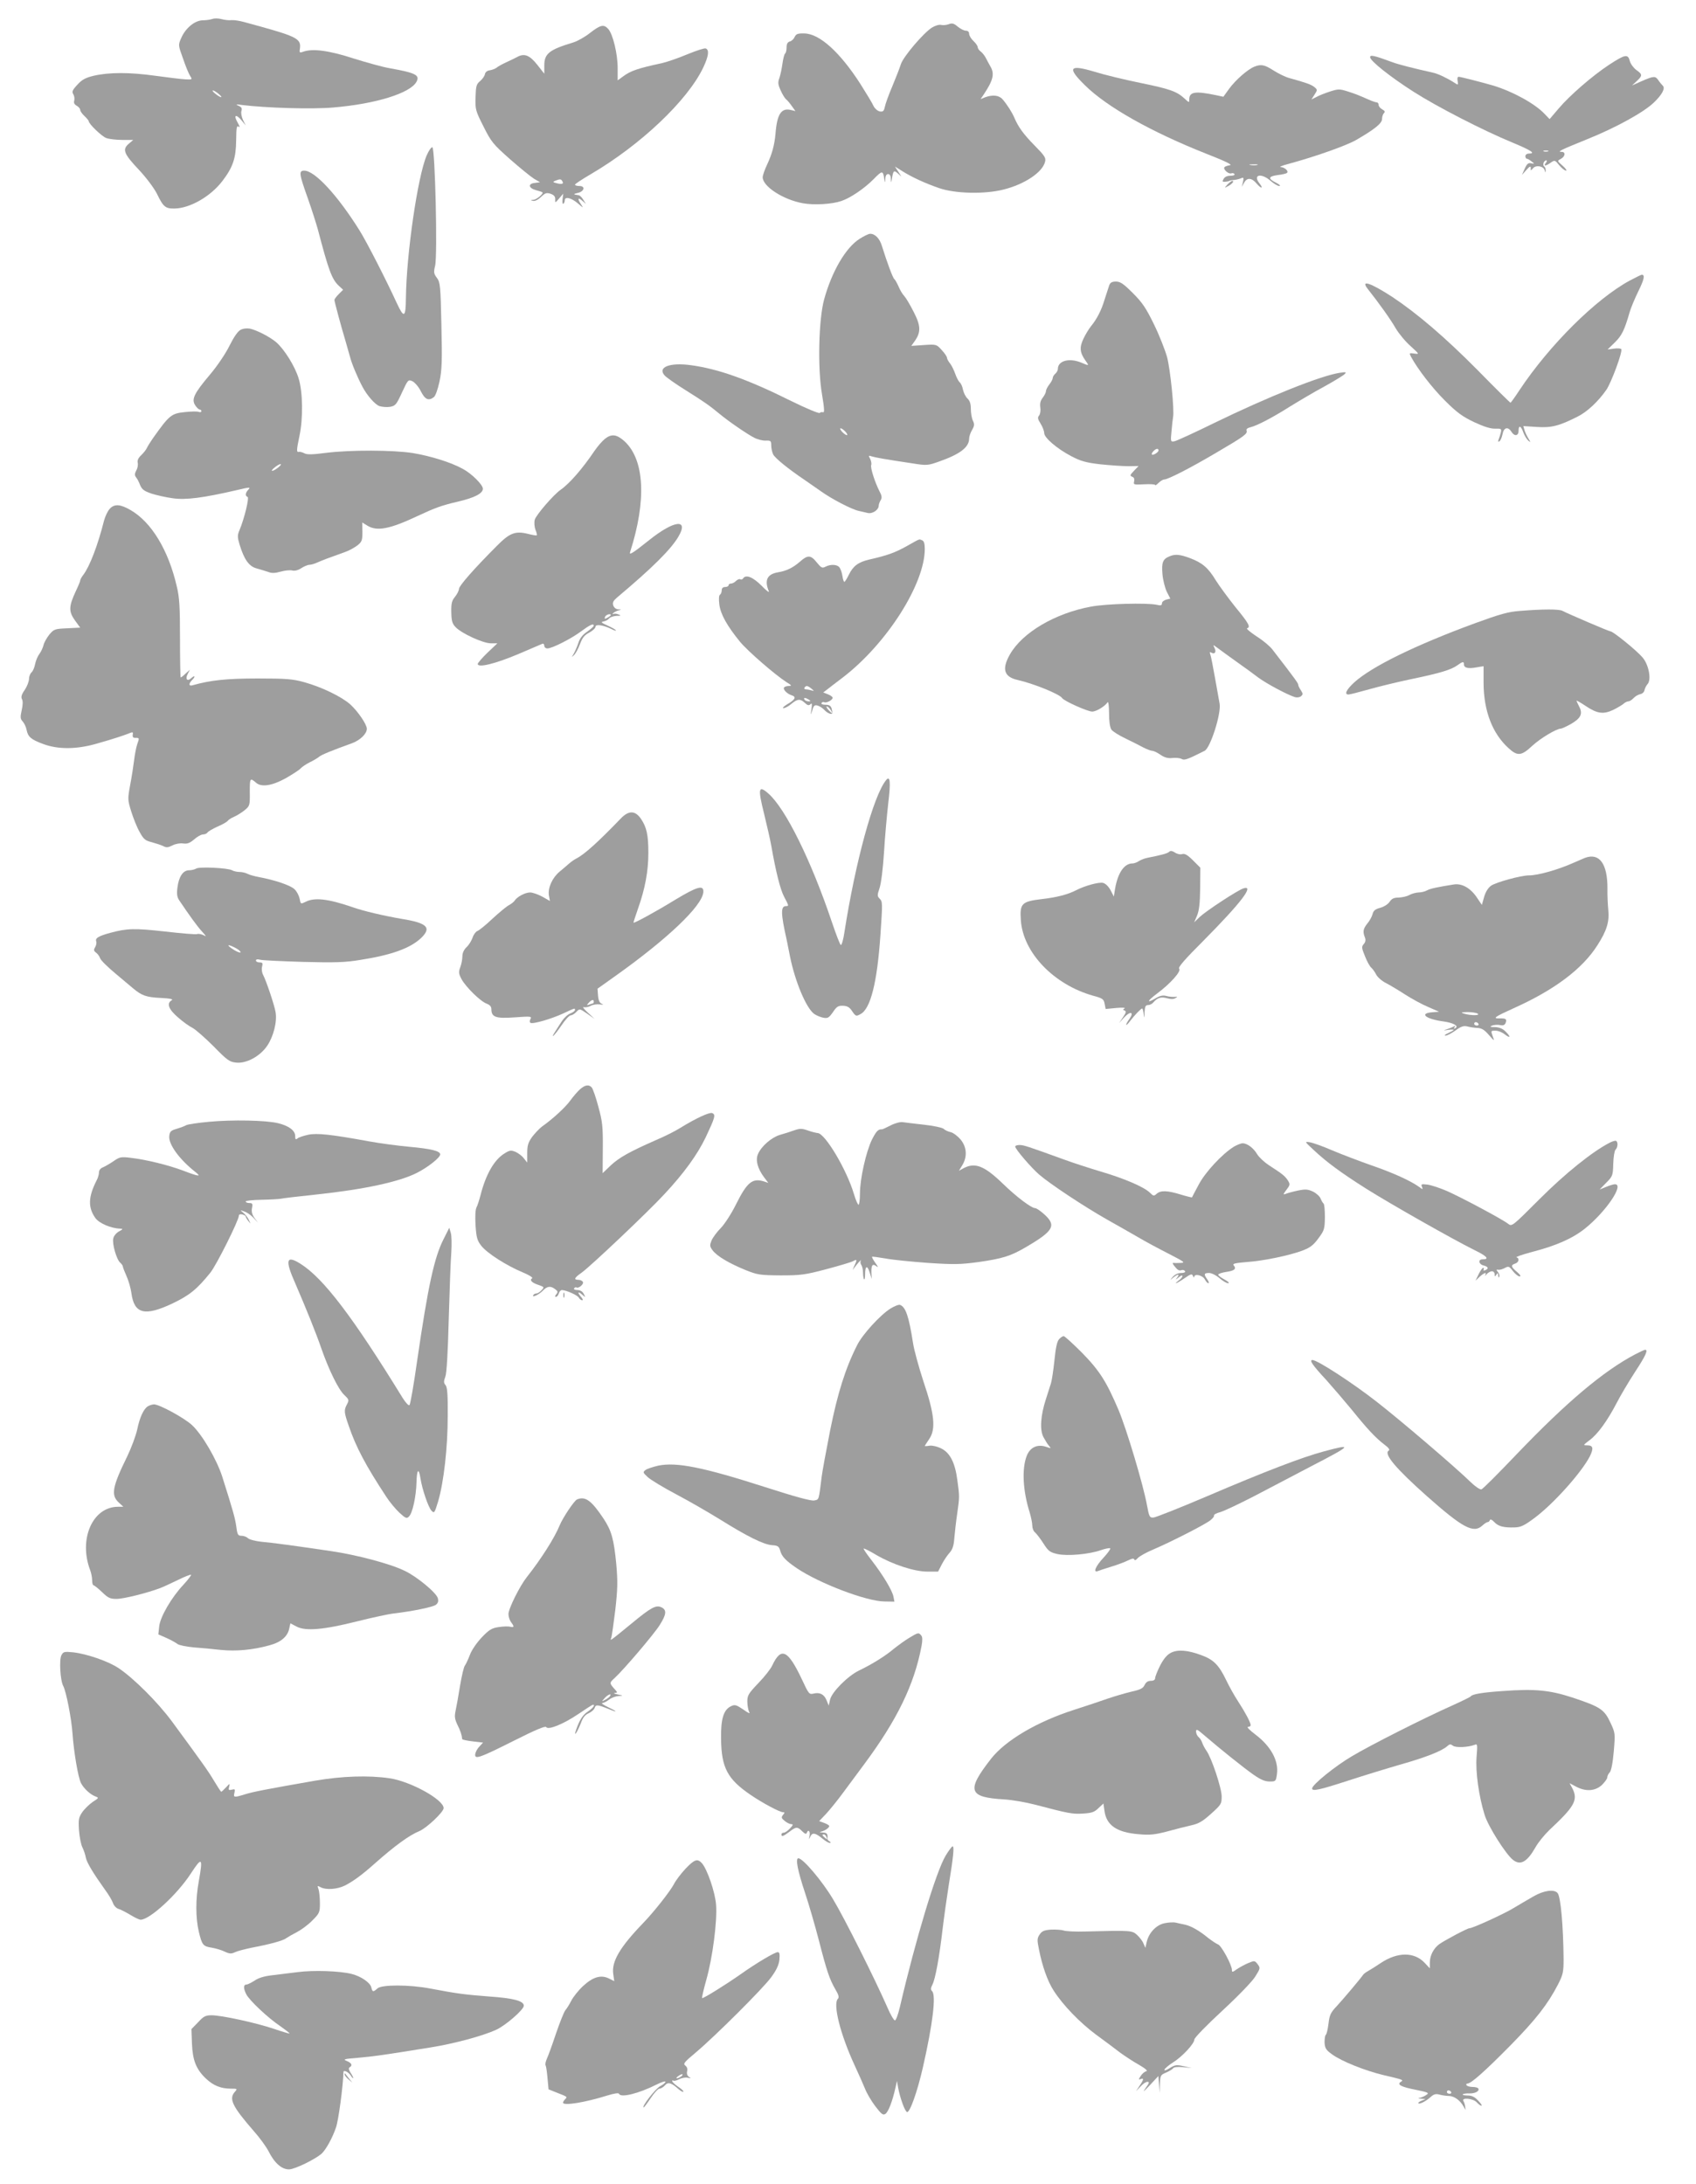 <?xml version="1.0" standalone="no"?>
<!DOCTYPE svg PUBLIC "-//W3C//DTD SVG 20010904//EN"
 "http://www.w3.org/TR/2001/REC-SVG-20010904/DTD/svg10.dtd">
<svg version="1.0" xmlns="http://www.w3.org/2000/svg"
 width="994pt" height="1280pt" viewBox="0 0 994 1280"
 preserveAspectRatio="xMidYMid meet">
<g transform="translate(0,1280) scale(0.1,-0.1)"
fill="#9e9e9e" stroke="none">
<path d="M1245 12689 c-11 -4 -37 -8 -57 -8 -47 -1 -101 -46 -126 -104 -18
-41 -18 -41 11 -121 15 -45 34 -90 42 -102 13 -20 12 -21 -28 -19 -23 1 -103
11 -177 21 -151 21 -269 21 -361 0 -49 -12 -69 -23 -96 -53 -29 -31 -33 -41
-23 -56 6 -10 8 -27 5 -37 -4 -13 1 -22 15 -30 11 -6 20 -17 20 -24 0 -7 11
-23 25 -36 14 -13 25 -27 25 -30 0 -16 77 -90 103 -99 16 -6 58 -11 93 -11
l65 0 -27 -23 c-38 -33 -29 -58 60 -152 44 -47 88 -106 106 -141 37 -77 50
-87 103 -86 90 1 212 71 281 162 61 80 79 133 80 237 1 78 3 89 16 80 8 -7 5
3 -8 26 -25 44 -9 51 25 10 l23 -28 -16 32 c-8 18 -13 42 -9 53 5 15 0 23 -17
30 -19 9 -16 10 17 5 146 -18 416 -26 538 -15 250 21 452 84 488 151 21 39 -6
52 -156 79 -38 6 -135 33 -215 58 -146 47 -239 59 -296 38 -19 -7 -20 -4 -16
22 7 53 -21 68 -233 127 -27 7 -70 19 -95 26 -25 7 -57 12 -72 11 -15 -2 -42
1 -60 6 -18 5 -42 5 -53 1z m36 -439 c31 -26 15 -26 -18 0 -14 11 -21 20 -15
20 5 0 20 -9 33 -20z"/>
<path d="M5560 12658 c-14 -5 -34 -7 -44 -4 -11 3 -35 -4 -53 -15 -50 -31
-169 -171 -183 -215 -7 -22 -29 -79 -50 -129 -21 -49 -41 -104 -44 -121 -6
-26 -11 -30 -30 -27 -13 3 -29 17 -36 31 -6 15 -42 74 -78 131 -119 185 -239
294 -328 295 -39 1 -48 -3 -57 -21 -5 -12 -18 -24 -28 -26 -13 -4 -19 -14 -19
-35 0 -17 -4 -33 -9 -36 -4 -3 -11 -29 -15 -58 -4 -29 -12 -67 -18 -85 -10
-26 -8 -39 7 -72 10 -23 24 -46 32 -53 8 -6 23 -24 34 -40 l21 -29 -25 6 c-58
15 -83 -23 -92 -140 -6 -65 -20 -117 -48 -177 -15 -31 -27 -66 -27 -77 0 -53
119 -131 235 -152 65 -12 171 -6 226 13 54 18 137 75 190 129 50 51 54 51 62
-1 4 -24 4 -24 6 3 0 17 7 27 16 27 9 0 16 -10 16 -27 2 -27 2 -27 6 -3 8 51
12 54 35 34 l21 -19 -19 30 -19 29 45 -28 c56 -35 132 -70 213 -98 94 -33 267
-37 378 -9 124 31 229 101 244 163 6 23 -2 35 -62 96 -65 66 -95 108 -118 162
-13 31 -43 78 -69 108 -21 24 -58 28 -102 12 l-27 -11 19 28 c55 83 64 120 39
163 -8 14 -20 36 -27 50 -7 14 -21 31 -30 38 -10 7 -18 19 -18 26 0 7 -11 23
-25 36 -14 13 -25 32 -25 42 0 11 -7 18 -19 18 -11 0 -32 11 -48 24 -22 19
-33 22 -53 14z"/>
<path d="M3458 12607 c-30 -24 -75 -49 -99 -56 -139 -42 -169 -65 -169 -134
l0 -49 -40 51 c-45 57 -76 70 -117 48 -15 -8 -46 -23 -68 -33 -22 -10 -47 -24
-55 -31 -8 -6 -26 -13 -40 -15 -15 -2 -26 -11 -28 -23 -2 -11 -15 -29 -28 -40
-22 -18 -25 -29 -27 -95 -2 -72 0 -79 47 -172 45 -90 56 -103 154 -190 58 -51
122 -103 141 -115 l36 -21 -30 -4 c-42 -4 -38 -30 5 -42 19 -5 37 -11 39 -13
9 -7 -34 -43 -53 -44 -18 -1 -19 -2 -3 -6 12 -3 30 6 48 23 25 24 33 26 57 18
19 -7 27 -16 26 -33 -1 -21 0 -21 23 6 l24 28 -4 -32 c-2 -18 0 -30 5 -27 4 3
8 12 8 20 0 24 38 15 77 -18 31 -27 34 -29 20 -8 -24 34 -21 47 5 24 l22 -19
-16 25 c-8 14 -21 26 -27 26 -32 4 -33 7 -6 13 39 8 48 41 11 41 -14 0 -26 3
-26 8 0 4 41 31 92 61 292 171 568 432 660 626 31 66 36 103 14 111 -7 3 -56
-13 -107 -34 -52 -22 -119 -45 -149 -52 -140 -30 -184 -45 -227 -77 l-33 -24
0 73 c0 82 -28 198 -55 228 -26 29 -45 25 -107 -23z m-163 -868 c11 -16 0 -21
-31 -13 -25 6 -26 8 -9 15 28 11 33 10 40 -2z"/>
<path d="M8030 12465 c0 -22 119 -116 255 -203 138 -88 406 -226 578 -297 113
-47 140 -65 97 -65 -11 0 -20 -7 -20 -15 0 -8 4 -15 8 -15 5 0 17 -7 28 -16
19 -15 19 -15 -2 -11 -17 4 -25 -3 -38 -32 l-16 -36 25 28 c23 26 29 27 26 2
-1 -5 5 -2 13 8 17 22 63 14 69 -11 4 -16 5 -16 6 0 0 9 -3 19 -9 23 -11 7 -2
35 12 35 6 0 5 -6 -2 -15 -17 -20 0 -19 29 2 23 16 25 15 50 -16 14 -17 32
-31 39 -31 7 0 -2 13 -20 29 -32 28 -32 28 -10 40 26 14 29 41 5 41 -29 0 -9
10 149 74 169 68 332 158 391 215 47 45 68 83 53 98 -6 6 -18 20 -26 32 -18
27 -27 26 -97 -4 l-58 -26 28 26 c34 32 34 39 -3 65 -16 12 -34 36 -38 53 -11
42 -27 39 -122 -23 -97 -64 -230 -179 -296 -257 l-52 -61 -29 30 c-56 60 -187
132 -303 167 -66 19 -190 51 -201 51 -7 0 -9 -10 -6 -25 4 -25 4 -25 -22 -8
-37 24 -93 51 -122 57 -120 27 -203 48 -240 62 -105 39 -129 44 -129 29z
m1043 -552 c-7 -2 -19 -2 -25 0 -7 3 -2 5 12 5 14 0 19 -2 13 -5z"/>
<path d="M7351 12409 c-39 -16 -110 -78 -147 -129 l-34 -47 -42 9 c-124 26
-158 20 -158 -25 0 -20 -1 -19 -27 5 -46 42 -83 56 -259 92 -93 19 -213 48
-267 65 -150 45 -165 26 -59 -78 129 -128 391 -275 712 -402 110 -43 155 -65
139 -67 -13 -2 -28 -7 -32 -11 -12 -11 23 -43 39 -37 7 3 16 1 19 -4 4 -6 -7
-10 -24 -10 -19 0 -34 -7 -40 -19 -9 -15 -7 -18 12 -16 12 1 22 4 22 5 0 1 11
4 25 5 14 1 33 6 43 10 16 7 17 4 12 -21 l-7 -29 14 25 c17 31 45 28 73 -6 28
-32 42 -31 16 2 -40 51 11 62 66 14 18 -16 41 -30 51 -30 9 0 2 8 -17 18 -51
25 -49 38 7 46 27 3 52 9 55 13 11 10 -14 33 -37 34 -11 0 8 9 44 18 158 43
339 107 397 140 109 63 153 98 153 124 0 13 5 28 11 34 8 8 5 14 -10 22 -12 7
-21 18 -21 26 0 8 -5 15 -11 15 -6 0 -27 7 -47 16 -66 29 -76 33 -126 49 -45
14 -53 14 -100 -1 -28 -9 -64 -23 -80 -32 l-30 -15 18 28 c18 28 18 29 -1 45
-19 15 -47 25 -148 53 -22 6 -63 26 -91 44 -53 34 -73 38 -113 22z m17 -576
c-10 -2 -28 -2 -40 0 -13 2 -5 4 17 4 22 1 32 -1 23 -4z"/>
<path d="M2501 11890 c-53 -123 -119 -578 -122 -836 -1 -116 -11 -122 -54 -29
-62 135 -175 356 -218 425 -129 206 -262 350 -324 350 -33 0 -30 -19 21 -162
24 -68 50 -150 59 -183 63 -240 82 -292 123 -330 l25 -23 -26 -26 c-14 -14
-25 -29 -25 -34 0 -10 42 -165 64 -237 8 -27 20 -70 27 -95 10 -40 42 -117 73
-176 27 -51 73 -104 100 -114 16 -5 45 -7 63 -4 31 6 37 14 69 84 35 75 36 77
61 66 13 -6 36 -32 49 -58 25 -50 46 -59 77 -35 9 7 23 45 33 92 14 67 16 121
11 329 -5 232 -7 251 -26 277 -19 25 -20 34 -11 71 15 58 0 690 -16 695 -6 2
-21 -19 -33 -47z"/>
<path d="M7194 11719 c-19 -22 -19 -22 3 -10 24 12 39 31 25 31 -5 0 -17 -10
-28 -21z"/>
<path d="M5039 11401 c-82 -51 -164 -192 -209 -356 -32 -117 -39 -405 -12
-558 13 -78 15 -106 6 -103 -6 2 -15 1 -20 -4 -5 -4 -80 27 -167 70 -253 126
-426 188 -588 210 -124 17 -198 -12 -153 -61 10 -11 65 -50 123 -86 110 -69
137 -88 199 -139 53 -44 161 -118 202 -139 19 -10 50 -18 67 -17 30 1 33 -1
33 -28 0 -16 5 -39 11 -52 9 -21 89 -86 184 -150 22 -15 65 -45 95 -66 62 -45
181 -107 223 -116 15 -3 38 -9 52 -12 28 -7 65 18 65 43 0 7 5 21 11 31 9 14
8 26 -6 52 -27 53 -55 139 -49 155 3 7 0 23 -6 36 -11 20 -11 21 11 14 24 -7
74 -16 234 -40 87 -14 93 -13 158 10 123 43 177 84 177 135 0 12 8 35 17 50
14 24 15 34 5 55 -7 14 -12 45 -12 69 0 30 -6 48 -20 61 -11 10 -22 33 -26 51
-3 18 -12 38 -20 44 -7 7 -18 28 -25 48 -7 20 -20 48 -30 61 -11 13 -19 29
-19 35 0 6 -14 27 -31 45 -30 33 -31 34 -104 29 l-74 -5 20 28 c37 52 36 90
-6 171 -20 40 -45 82 -55 93 -11 11 -26 37 -34 57 -9 20 -20 39 -24 42 -9 5
-45 104 -73 194 -13 44 -40 72 -69 72 -9 0 -36 -13 -61 -29z m-84 -1131 c10
-11 14 -20 8 -20 -5 0 -18 9 -28 20 -10 11 -14 20 -8 20 5 0 18 -9 28 -20z"/>
<path d="M9552 11156 c-199 -108 -471 -378 -647 -643 -26 -40 -50 -73 -52 -73
-3 0 -89 85 -191 189 -193 195 -355 333 -502 431 -128 83 -188 103 -144 47 68
-86 135 -180 164 -231 19 -32 59 -80 88 -105 51 -47 52 -47 21 -43 -30 4 -31
4 -19 -19 38 -71 125 -184 200 -258 69 -69 101 -92 170 -125 58 -27 97 -39
123 -38 36 1 38 -1 33 -23 -3 -13 -9 -31 -13 -41 -4 -11 -3 -15 5 -10 6 4 14
22 18 41 7 40 32 47 52 15 17 -28 42 -26 42 5 0 35 14 31 28 -9 7 -19 20 -40
29 -48 15 -12 15 -11 1 12 -9 14 -19 36 -23 49 l-7 24 78 -5 c87 -6 132 6 239
60 57 28 122 89 170 158 29 43 96 223 87 238 -2 4 -22 6 -42 3 l-38 -5 43 42
c40 39 56 72 86 176 7 25 30 80 51 123 35 71 40 97 20 97 -4 0 -35 -16 -70
-34z"/>
<path d="M6501 11128 c-4 -13 -16 -50 -27 -83 -19 -64 -45 -114 -80 -157 -12
-15 -32 -47 -44 -73 -24 -50 -22 -80 11 -127 24 -33 23 -33 -24 -13 -70 29
-137 11 -137 -37 0 -9 -7 -21 -15 -28 -8 -7 -15 -18 -15 -25 0 -7 -9 -24 -20
-38 -11 -14 -20 -32 -20 -40 0 -8 -9 -25 -19 -38 -13 -17 -17 -33 -14 -56 3
-19 0 -39 -7 -48 -10 -12 -8 -21 9 -48 12 -19 21 -44 21 -55 0 -27 74 -91 158
-135 55 -29 85 -38 172 -48 58 -6 132 -11 164 -11 l59 1 -27 -28 c-24 -25 -25
-29 -10 -35 11 -4 14 -13 11 -27 -5 -20 -2 -20 59 -17 35 2 64 0 64 -4 0 -5 9
1 20 12 11 11 26 20 33 20 22 0 153 67 307 158 162 95 183 110 176 129 -3 8 5
15 22 19 40 10 127 55 233 122 52 32 141 85 199 116 58 32 112 65 120 73 13
13 10 14 -30 8 -113 -18 -417 -140 -730 -292 -118 -58 -225 -107 -237 -109
-22 -4 -23 -2 -17 58 3 35 7 72 9 82 9 42 -16 282 -35 354 -12 42 -46 129 -77
192 -46 94 -67 126 -123 182 -55 55 -74 68 -99 68 -24 0 -34 -6 -40 -22z m289
-968 c0 -5 -9 -14 -20 -20 -22 -12 -27 -1 -8 18 14 14 28 16 28 2z"/>
<path d="M1410 10867 c-16 -8 -39 -41 -65 -93 -23 -47 -72 -119 -115 -170 -93
-110 -109 -144 -86 -179 9 -14 21 -25 26 -25 6 0 10 -4 10 -10 0 -5 -7 -7 -15
-4 -9 4 -45 3 -82 -1 -79 -8 -91 -18 -188 -155 -13 -19 -29 -44 -34 -55 -5
-11 -20 -30 -34 -43 -16 -15 -23 -30 -20 -43 3 -11 0 -32 -8 -45 -10 -20 -11
-29 -1 -42 7 -9 15 -24 18 -32 14 -38 24 -46 73 -63 29 -9 85 -22 124 -27 75
-11 178 2 380 49 72 17 77 17 62 1 -18 -19 -19 -37 -4 -42 11 -4 -19 -127 -47
-194 -13 -30 -13 -41 0 -85 27 -88 55 -128 100 -140 23 -6 53 -16 69 -21 19
-8 40 -7 72 2 24 7 55 10 67 7 15 -4 35 1 53 13 17 11 38 20 48 20 11 0 33 7
50 15 30 13 58 24 162 61 23 8 54 26 70 38 26 21 29 29 29 79 l-1 55 31 -19
c56 -34 132 -19 291 56 107 50 143 63 238 85 98 23 147 48 147 76 0 23 -65 88
-117 116 -71 39 -187 75 -294 93 -116 18 -365 19 -509 1 -77 -10 -110 -11
-125 -3 -11 6 -26 10 -32 9 -16 -4 -16 7 2 93 22 103 20 258 -5 338 -22 72
-85 172 -132 212 -38 32 -113 70 -153 79 -17 3 -41 1 -55 -7z m220 -807 c-33
-26 -52 -25 -21 0 13 11 28 20 35 20 6 0 0 -9 -14 -20z"/>
<path d="M3545 10228 c-15 -12 -43 -44 -62 -72 -68 -101 -145 -190 -197 -226
-42 -29 -145 -149 -152 -176 -4 -15 -2 -41 4 -58 7 -16 10 -31 8 -33 -2 -2
-24 1 -50 8 -76 19 -109 6 -184 -70 -136 -136 -222 -235 -222 -252 0 -9 -10
-30 -23 -46 -19 -23 -23 -39 -22 -90 1 -51 5 -67 25 -88 35 -37 161 -95 207
-95 l38 0 -58 -55 c-31 -30 -57 -60 -57 -66 0 -24 102 1 233 56 72 31 138 59
145 62 6 3 12 -2 12 -11 0 -9 8 -16 18 -16 28 0 142 58 199 101 50 37 73 48
73 32 -1 -5 -18 -20 -39 -35 -26 -17 -43 -39 -51 -65 -7 -21 -19 -49 -27 -63
-14 -23 -14 -24 1 -9 9 8 25 37 35 64 14 38 27 54 55 68 20 11 36 26 36 34 0
17 46 10 93 -13 15 -8 27 -12 27 -9 0 4 -21 16 -47 28 -38 17 -44 22 -26 25
12 2 27 10 33 18 7 8 27 14 44 15 26 0 28 2 11 8 -11 5 -24 6 -30 3 -7 -3 -7
-1 0 6 6 5 19 12 30 15 19 4 18 5 -2 6 -13 1 -24 10 -29 23 -5 17 0 27 22 46
206 173 316 282 360 357 63 107 -25 97 -171 -20 -98 -78 -119 -91 -112 -70 97
302 85 542 -34 650 -45 40 -75 44 -114 13z m35 -1033 c0 -2 -9 -9 -20 -15 -16
-9 -18 -8 -14 5 5 13 34 22 34 10z"/>
<path d="M643 9818 c-12 -13 -26 -43 -33 -68 -37 -147 -85 -271 -122 -319 -10
-13 -18 -28 -18 -33 0 -5 -12 -34 -26 -63 -41 -88 -42 -118 -6 -169 l32 -44
-76 -4 c-73 -3 -78 -5 -105 -37 -15 -19 -31 -47 -34 -62 -4 -15 -14 -38 -24
-51 -10 -13 -21 -39 -25 -59 -4 -21 -13 -42 -21 -49 -8 -7 -15 -24 -15 -39 0
-14 -11 -43 -25 -64 -19 -27 -23 -42 -16 -55 6 -11 5 -34 -2 -65 -9 -40 -8
-50 6 -65 9 -10 20 -32 23 -50 8 -40 26 -56 97 -82 88 -33 198 -32 317 3 99
28 162 49 193 62 15 6 18 4 15 -11 -2 -14 3 -19 18 -18 21 0 21 -2 9 -35 -7
-20 -15 -63 -19 -96 -4 -33 -14 -98 -23 -145 -15 -82 -15 -87 6 -155 12 -38
33 -92 49 -120 24 -44 33 -51 73 -61 25 -7 56 -17 67 -23 17 -9 28 -8 53 5 18
9 45 14 63 11 24 -3 38 2 64 24 18 16 41 29 52 29 10 0 22 5 26 11 3 6 30 22
59 35 29 12 56 28 60 34 3 5 21 17 38 24 18 8 45 25 62 39 29 24 30 28 29 106
0 82 1 85 38 53 31 -26 92 -17 172 27 40 23 79 48 87 57 7 8 31 25 53 36 23
11 48 26 56 33 14 12 75 37 192 79 49 18 88 56 88 85 0 26 -52 102 -97 143
-52 46 -166 101 -269 130 -69 19 -104 22 -274 22 -182 0 -276 -10 -382 -40
-22 -6 -23 9 -3 30 22 21 18 32 -4 12 -24 -22 -37 -5 -20 26 l12 23 -25 -22
c-13 -13 -26 -23 -29 -23 -2 0 -4 102 -4 227 0 187 -3 242 -19 307 -49 213
-149 377 -271 447 -60 35 -95 37 -122 7z"/>
<path d="M5315 9600 c-68 -38 -114 -55 -220 -79 -65 -15 -95 -38 -120 -89 -11
-23 -23 -41 -26 -42 -4 0 -9 16 -12 36 -3 20 -11 42 -18 50 -14 17 -52 18 -81
3 -19 -10 -25 -7 -51 25 -35 44 -53 45 -98 5 -40 -35 -79 -55 -130 -63 -63
-11 -80 -46 -53 -111 4 -11 -15 4 -43 33 -51 51 -92 67 -108 42 -4 -6 -11 -8
-16 -5 -5 4 -16 -1 -25 -9 -8 -9 -22 -16 -30 -16 -8 0 -14 -4 -14 -10 0 -5 -9
-10 -20 -10 -13 0 -20 -7 -20 -19 0 -11 -5 -23 -10 -26 -7 -4 -8 -26 -4 -58 7
-57 46 -126 122 -219 47 -56 205 -193 272 -236 30 -18 32 -22 13 -22 -12 0
-24 -4 -28 -9 -7 -12 19 -38 46 -46 28 -9 19 -26 -27 -52 -21 -13 -31 -23 -22
-23 9 0 30 11 46 25 36 30 52 31 79 6 16 -15 23 -17 33 -8 9 9 10 3 6 -28 -6
-40 -6 -40 5 -7 8 28 13 32 32 27 12 -4 29 -15 38 -25 16 -18 43 -30 47 -20 1
3 -1 15 -4 28 -5 16 -14 22 -36 22 -17 0 -27 4 -23 10 4 6 10 8 15 5 12 -7 50
12 50 26 0 5 -12 14 -27 20 l-28 11 21 16 c12 9 56 44 99 76 255 198 475 545
475 749 0 32 -5 47 -16 51 -19 7 -7 12 -89 -34z m-559 -836 c17 -14 17 -15 1
-10 -10 3 -25 6 -33 6 -9 0 -12 5 -9 10 9 14 18 13 41 -6z m-16 -64 c13 -8 13
-10 -2 -10 -9 0 -20 5 -23 10 -8 13 5 13 25 0z m128 -60 c7 -11 11 -20 9 -20
-2 0 -12 9 -22 20 -10 11 -14 20 -9 20 5 0 15 -9 22 -20z"/>
<path d="M6855 9540 c-40 -16 -48 -36 -42 -105 3 -35 15 -82 26 -104 l20 -39
-24 -6 c-14 -4 -25 -13 -25 -22 0 -12 -7 -14 -32 -8 -58 12 -295 6 -384 -11
-211 -39 -402 -152 -475 -280 -49 -86 -35 -132 46 -150 93 -21 246 -83 260
-106 11 -17 149 -79 176 -79 24 0 74 30 91 55 4 5 8 -24 8 -65 0 -48 5 -83 14
-96 8 -11 45 -34 83 -52 37 -18 85 -42 105 -53 20 -10 43 -19 51 -19 8 0 30
-10 48 -23 25 -17 45 -22 71 -19 20 2 44 0 54 -6 16 -9 35 -2 134 48 34 17 98
218 88 276 -3 16 -15 84 -27 151 -12 68 -24 130 -28 139 -4 12 -3 15 5 10 21
-13 33 3 20 27 -11 21 -9 20 23 -4 19 -14 68 -50 109 -79 41 -29 98 -70 125
-91 49 -36 167 -99 213 -114 13 -4 29 -2 37 5 12 10 12 15 -1 35 -9 13 -15 27
-15 30 2 8 -12 28 -151 208 -15 20 -57 55 -94 78 -36 24 -61 45 -55 47 22 7
10 29 -69 125 -43 54 -95 125 -115 157 -44 73 -79 102 -150 129 -59 22 -87 25
-120 11z"/>
<path d="M8910 9220 c-71 -5 -116 -18 -270 -74 -347 -128 -598 -251 -702 -344
-47 -43 -61 -72 -35 -72 8 0 63 14 123 31 60 17 172 44 249 60 164 34 230 54
266 80 32 23 39 24 39 5 0 -20 25 -26 73 -17 l42 7 0 -100 c1 -163 52 -295
146 -380 53 -49 76 -46 140 14 48 44 141 100 167 100 5 0 31 12 57 26 59 34
73 60 51 102 -9 17 -16 33 -16 36 0 2 23 -11 50 -29 71 -48 107 -53 167 -24
26 13 54 30 61 37 7 6 19 12 26 12 7 0 21 9 30 19 10 11 28 21 39 23 12 2 23
12 25 23 2 11 10 27 18 36 24 26 7 115 -30 157 -35 41 -172 152 -187 152 -9 0
-249 103 -281 120 -19 11 -112 11 -248 0z"/>
<path d="M5193 8228 c-74 -91 -180 -481 -244 -891 -6 -43 -16 -76 -21 -75 -5
2 -28 62 -52 133 -121 360 -272 667 -373 755 -58 51 -62 30 -25 -118 17 -70
37 -156 43 -192 26 -148 52 -253 75 -296 28 -53 28 -54 10 -54 -31 0 -30 -44
4 -195 4 -22 14 -67 20 -100 30 -148 95 -303 142 -337 13 -9 37 -19 53 -22 26
-5 33 -1 57 33 22 33 31 38 59 37 25 -1 39 -9 54 -33 20 -29 23 -30 48 -16 59
30 98 185 117 463 13 190 13 196 -5 214 -14 14 -14 20 0 62 9 27 20 113 26
208 5 88 17 219 25 290 15 124 11 164 -13 134z"/>
<path d="M3638 8003 c-134 -139 -212 -209 -258 -233 -14 -7 -34 -21 -45 -31
-11 -10 -35 -30 -54 -46 -43 -35 -71 -95 -64 -140 l6 -33 -44 25 c-24 13 -57
25 -72 25 -29 0 -76 -25 -90 -47 -4 -7 -20 -20 -35 -28 -15 -8 -58 -44 -97
-80 -38 -36 -78 -68 -87 -71 -9 -3 -22 -20 -28 -38 -6 -18 -22 -44 -35 -56
-16 -15 -25 -35 -25 -54 0 -16 -5 -45 -12 -63 -11 -29 -10 -39 7 -71 25 -46
111 -131 148 -144 18 -7 27 -17 27 -32 0 -47 26 -56 137 -48 94 7 101 6 92
-10 -5 -9 -5 -19 0 -22 13 -9 120 22 190 54 71 33 71 34 71 21 0 -5 -12 -14
-27 -20 -16 -6 -37 -26 -49 -44 -11 -17 -29 -44 -38 -59 -36 -55 -6 -27 34 32
22 33 47 60 55 60 8 0 23 9 33 20 19 20 19 20 63 -10 l44 -31 -40 37 c-22 20
-33 35 -24 32 8 -3 26 0 40 7 13 8 38 11 54 9 21 -3 25 -2 11 4 -12 5 -19 21
-21 48 l-3 40 111 79 c300 214 500 404 509 485 5 47 -34 36 -165 -43 -114 -70
-239 -138 -244 -134 -1 1 11 39 27 84 41 116 60 218 60 325 0 105 -10 150 -43
199 -34 50 -72 51 -119 2z m-158 -1073 c0 -5 -2 -10 -4 -10 -2 0 -12 -3 -22
-7 -16 -6 -17 -5 -4 10 17 19 30 22 30 7z"/>
<path d="M6852 7808 c-9 -9 -45 -19 -127 -35 -16 -3 -39 -12 -50 -19 -11 -8
-28 -14 -38 -14 -48 0 -86 -55 -102 -150 l-7 -44 -19 37 c-12 22 -29 39 -44
43 -24 6 -105 -16 -156 -42 -50 -26 -115 -43 -204 -53 -117 -14 -129 -26 -122
-124 13 -190 193 -377 423 -442 56 -15 63 -20 68 -47 l6 -31 62 6 c34 3 56 2
49 -3 -11 -6 -11 -8 0 -12 11 -4 9 -13 -9 -39 l-23 -34 28 31 c36 40 62 35 33
-6 -28 -39 -25 -51 3 -14 24 32 64 74 71 74 3 0 7 -15 9 -32 3 -29 4 -27 5 10
2 34 6 42 21 42 10 0 24 7 31 16 23 27 46 34 80 24 21 -6 39 -6 49 1 14 8 13
9 -4 7 -11 -1 -33 1 -48 5 -21 6 -38 2 -64 -13 -56 -33 -50 -16 9 28 77 57
143 131 129 145 -8 8 31 53 144 166 219 221 299 326 233 305 -33 -10 -217
-131 -256 -167 l-33 -32 17 40 c12 29 17 72 18 160 l1 120 -43 43 c-32 32 -48
41 -63 37 -11 -4 -30 0 -43 9 -16 10 -26 12 -34 4z"/>
<path d="M9290 7773 c-8 -3 -37 -16 -65 -28 -91 -41 -210 -75 -264 -75 -47 0
-193 -40 -223 -61 -17 -13 -32 -37 -40 -66 l-13 -46 -27 40 c-37 57 -88 87
-136 80 -95 -15 -139 -24 -159 -35 -12 -7 -34 -12 -50 -12 -15 -1 -39 -7 -53
-15 -14 -8 -42 -14 -62 -15 -29 0 -41 -6 -54 -25 -9 -14 -33 -29 -55 -35 -30
-8 -40 -17 -45 -38 -4 -15 -18 -40 -31 -55 -24 -30 -27 -48 -13 -82 5 -13 3
-26 -7 -37 -14 -16 -13 -23 7 -72 12 -31 29 -61 37 -67 8 -7 21 -25 29 -41 8
-15 33 -37 57 -49 23 -12 74 -42 112 -67 39 -25 99 -58 135 -73 l64 -28 -39
-3 c-80 -6 -40 -40 66 -54 56 -8 90 -26 69 -39 -9 -6 -11 -4 -5 5 6 9 4 11 -4
5 -7 -4 -25 -11 -39 -16 -25 -8 -25 -9 6 -4 17 2 32 2 32 0 0 -3 -15 -11 -32
-19 -18 -8 -26 -15 -17 -15 9 -1 35 13 59 30 33 24 48 29 69 24 14 -4 41 -8
60 -9 25 -1 41 -11 67 -41 31 -36 34 -37 24 -12 -13 38 -14 37 16 37 14 0 37
-9 51 -20 35 -27 40 -18 8 14 -18 18 -37 26 -63 27 -29 0 -33 2 -17 9 11 4 32
6 46 3 19 -4 28 0 33 12 9 23 2 28 -35 27 -44 -1 -29 9 81 59 239 107 405 231
493 371 54 84 70 137 63 205 -3 32 -6 88 -5 125 1 146 -47 212 -131 181z
m-630 -913 c19 -12 -42 -12 -80 0 -21 7 -17 8 20 9 25 0 52 -4 60 -9z m5 -60
c3 -5 -1 -10 -9 -10 -9 0 -16 5 -16 10 0 6 4 10 9 10 6 0 13 -4 16 -10z"/>
<path d="M1150 7710 c-8 -5 -27 -10 -42 -10 -35 0 -60 -37 -68 -101 -5 -37 -2
-56 9 -73 59 -88 108 -156 135 -185 26 -29 28 -32 8 -21 -13 6 -30 9 -37 6 -8
-3 -92 4 -187 15 -180 20 -223 19 -323 -8 -69 -19 -88 -31 -81 -50 3 -8 0 -23
-6 -33 -10 -16 -9 -22 4 -32 10 -7 21 -22 25 -34 4 -12 46 -53 93 -92 47 -39
92 -77 100 -84 50 -42 77 -52 159 -56 58 -3 79 -7 67 -14 -31 -18 -18 -53 37
-100 28 -25 67 -53 86 -62 18 -10 74 -59 123 -108 79 -81 93 -91 131 -95 61
-7 142 37 184 100 36 54 58 140 48 196 -7 42 -55 184 -73 218 -7 13 -10 34 -6
48 5 21 3 25 -15 25 -12 0 -21 5 -21 11 0 7 9 9 23 5 12 -4 126 -9 252 -13
191 -5 249 -3 339 12 179 28 291 68 354 128 63 61 36 88 -113 112 -104 18
-222 45 -290 69 -142 49 -222 58 -274 31 -29 -14 -29 -14 -35 19 -4 18 -17 43
-30 55 -24 23 -116 54 -208 71 -26 5 -56 13 -67 19 -11 6 -32 11 -46 11 -14 0
-35 4 -45 10 -25 14 -192 22 -210 10z m230 -465 c17 -9 30 -20 30 -25 0 -5
-16 0 -35 11 -51 31 -47 41 5 14z"/>
<path d="M3400 6417 c-14 -12 -40 -42 -58 -67 -30 -41 -103 -108 -167 -153
-14 -11 -39 -37 -56 -59 -24 -34 -29 -51 -29 -96 l0 -55 -20 25 c-10 14 -33
31 -49 38 -27 11 -35 9 -65 -10 -60 -37 -109 -123 -140 -245 -7 -27 -17 -59
-23 -70 -7 -13 -9 -52 -6 -105 5 -74 10 -90 34 -121 35 -44 148 -116 242 -155
38 -16 62 -31 56 -35 -17 -10 -3 -26 37 -39 34 -12 35 -13 18 -31 -9 -10 -23
-19 -30 -19 -7 0 -15 -4 -18 -9 -12 -19 33 2 55 25 26 27 46 30 73 9 16 -12
17 -17 6 -30 -8 -9 -8 -15 -2 -15 6 0 14 9 17 20 3 11 12 20 18 20 27 -1 91
-30 99 -44 5 -9 14 -16 20 -16 6 0 4 8 -5 18 -24 27 -21 38 4 16 22 -19 22
-19 10 4 -7 14 -21 22 -37 22 -14 0 -23 4 -19 10 4 6 10 8 14 5 13 -7 45 21
37 33 -4 7 -16 12 -27 12 -28 0 -23 12 20 42 52 37 387 354 484 459 115 123
194 232 243 334 55 117 60 133 38 142 -17 6 -95 -30 -189 -88 -27 -17 -90 -49
-140 -70 -155 -68 -217 -103 -266 -149 l-47 -45 1 145 c1 127 -2 157 -26 244
-14 54 -32 104 -38 112 -16 20 -40 17 -69 -9z"/>
<path d="M1225 6226 c-66 -6 -126 -15 -134 -20 -8 -5 -32 -14 -55 -21 -35 -10
-41 -16 -44 -43 -5 -48 60 -137 153 -210 37 -29 22 -28 -72 8 -88 33 -219 65
-308 75 -56 7 -64 5 -100 -20 -22 -15 -50 -31 -62 -36 -14 -5 -23 -17 -23 -30
0 -11 -6 -33 -14 -47 -49 -96 -51 -158 -7 -220 22 -31 93 -61 145 -62 18 -1
18 -3 -6 -16 -15 -8 -31 -26 -34 -41 -8 -30 19 -125 41 -143 8 -7 15 -17 15
-22 0 -5 10 -30 21 -55 12 -26 25 -71 29 -100 16 -123 78 -139 242 -61 98 47
142 82 221 180 35 43 167 307 167 334 0 7 8 10 20 7 11 -3 20 -8 20 -12 0 -4
7 -16 16 -27 14 -18 14 -18 3 6 -6 14 -21 33 -33 43 -21 17 -21 17 7 7 15 -5
39 -22 53 -37 l26 -28 -21 28 c-14 20 -18 37 -14 58 5 25 2 29 -16 29 -11 0
-21 4 -21 9 0 5 41 9 92 10 51 1 101 4 113 6 11 3 106 14 210 25 281 30 483
74 587 126 64 32 138 90 138 109 0 20 -53 33 -185 45 -66 6 -169 20 -230 31
-224 41 -307 50 -359 39 -27 -6 -56 -15 -63 -22 -10 -8 -13 -5 -13 15 0 32
-38 60 -101 75 -70 17 -268 21 -404 8z"/>
<path d="M5220 6205 c-25 -13 -47 -23 -50 -23 -23 1 -33 -9 -59 -59 -35 -71
-71 -231 -71 -318 0 -36 -4 -65 -8 -65 -5 0 -17 28 -27 62 -43 145 -170 357
-213 358 -9 1 -35 7 -57 15 -34 12 -46 13 -80 1 -22 -8 -60 -20 -85 -27 -49
-15 -109 -67 -128 -113 -15 -35 -2 -84 36 -135 l25 -33 -24 8 c-69 22 -100 -3
-165 -133 -26 -53 -66 -115 -89 -139 -23 -23 -48 -57 -55 -74 -11 -28 -11 -34
7 -58 25 -33 95 -75 193 -115 70 -28 84 -30 205 -31 118 0 142 3 267 36 75 20
146 41 157 47 25 14 26 10 6 -32 -8 -18 -10 -24 -3 -13 19 27 51 63 43 48 -4
-7 -2 -18 3 -25 5 -7 10 -27 10 -46 1 -45 12 -54 12 -9 0 50 13 56 27 11 l12
-38 -2 37 c-1 45 7 55 30 37 11 -9 10 -3 -6 19 -13 18 -22 35 -20 37 2 2 38
-3 79 -10 41 -8 154 -19 250 -26 152 -10 190 -9 294 5 140 20 189 35 276 86
166 97 183 128 110 194 -22 20 -46 36 -53 36 -22 0 -110 66 -189 143 -109 105
-162 126 -229 92 l-29 -16 20 33 c30 50 26 106 -10 150 -16 19 -42 39 -57 43
-16 3 -35 12 -43 20 -8 7 -60 18 -115 24 -55 6 -111 13 -125 15 -14 2 -45 -6
-70 -19z"/>
<path d="M9435 6104 c-103 -53 -262 -181 -412 -331 -162 -162 -162 -162 -185
-144 -35 27 -273 154 -357 191 -41 18 -93 35 -115 38 -35 4 -39 3 -32 -13 6
-17 5 -17 -16 -1 -52 37 -151 82 -278 126 -74 26 -179 66 -233 89 -53 23 -112
44 -130 47 -32 5 -32 5 23 -46 76 -71 157 -131 307 -226 136 -86 506 -296 635
-360 74 -36 89 -54 47 -54 -28 0 -23 -29 6 -36 28 -7 32 -19 9 -28 -8 -3 -12
-2 -9 4 3 6 2 10 -3 10 -4 0 -16 -17 -26 -37 l-18 -38 24 23 c27 24 43 29 33
10 -4 -7 0 -5 8 5 8 9 22 17 31 17 9 0 16 -8 16 -17 0 -15 2 -16 10 -3 8 12
10 12 11 -5 0 -11 3 -14 6 -7 3 7 -1 20 -8 28 -11 13 -10 15 2 13 7 -2 25 3
38 10 22 12 26 11 48 -18 13 -17 31 -31 39 -31 10 0 4 10 -15 26 -36 30 -38
40 -11 49 22 7 27 31 8 37 -6 2 34 16 90 31 143 37 240 80 312 138 123 99 231
259 175 259 -9 0 -32 -7 -53 -16 l-37 -15 39 40 c38 38 39 43 41 111 1 39 7
76 13 82 14 14 16 44 4 52 -5 3 -21 -2 -37 -10z"/>
<path d="M7233 6081 c-70 -43 -170 -151 -208 -224 -21 -39 -39 -73 -39 -74 -1
-1 -31 6 -67 17 -78 24 -117 25 -140 4 -16 -14 -19 -14 -39 6 -34 34 -151 84
-287 124 -67 20 -166 52 -220 72 -210 76 -233 84 -258 84 -14 0 -25 -4 -25 -9
0 -15 93 -123 140 -164 65 -56 263 -187 395 -262 66 -37 150 -85 188 -107 37
-22 115 -64 174 -94 95 -49 102 -54 72 -55 -19 -1 -38 -1 -43 0 -5 1 -3 -6 5
-16 20 -26 30 -32 45 -26 6 2 15 0 19 -6 4 -7 -5 -11 -23 -11 -18 0 -36 -9
-48 -22 -19 -23 -19 -23 2 -5 11 9 24 17 29 17 4 0 1 -8 -6 -17 -11 -15 -10
-14 9 1 12 11 22 14 22 8 0 -6 -10 -18 -22 -26 -12 -9 -19 -16 -16 -16 4 0 27
13 50 29 38 26 44 28 50 13 4 -9 7 -11 7 -5 1 21 49 10 62 -14 7 -13 16 -23
21 -23 5 0 2 10 -6 22 -22 31 -20 38 10 38 15 0 41 -13 61 -30 18 -16 41 -30
51 -30 10 1 1 9 -20 21 -21 11 -38 24 -38 29 0 5 20 12 45 16 50 7 63 18 46
38 -9 11 6 14 75 20 99 7 245 37 327 67 46 18 64 31 94 72 35 47 37 55 38 125
0 40 -3 76 -8 79 -4 3 -12 16 -17 29 -5 13 -26 32 -45 41 -30 14 -44 15 -88 6
-29 -6 -61 -15 -71 -19 -17 -7 -17 -4 4 24 22 29 22 32 7 56 -18 26 -32 37
-111 88 -27 18 -57 46 -68 64 -21 36 -58 64 -85 64 -10 0 -32 -9 -50 -19z"/>
<path d="M2601 5541 c-56 -109 -92 -275 -157 -721 -19 -135 -39 -249 -44 -254
-5 -5 -21 12 -39 40 -294 478 -465 703 -600 788 -84 53 -92 23 -30 -116 61
-141 123 -294 153 -382 43 -123 99 -238 133 -270 28 -27 30 -30 17 -55 -19
-35 -18 -47 10 -127 43 -126 100 -233 219 -414 19 -30 54 -72 77 -94 37 -34
44 -37 57 -23 21 20 42 118 44 200 2 76 13 88 23 25 10 -65 46 -171 65 -191
16 -17 18 -14 39 55 33 113 56 314 56 499 1 125 -2 170 -13 182 -11 13 -11 23
-1 49 8 21 15 142 20 338 5 168 11 343 15 390 3 47 2 99 -3 115 l-9 30 -32
-64z"/>
<path d="M3302 5210 c0 -14 2 -19 5 -12 2 6 2 18 0 25 -3 6 -5 1 -5 -13z"/>
<path d="M5218 5131 c-60 -38 -163 -151 -194 -213 -69 -136 -115 -282 -159
-502 -24 -122 -46 -242 -49 -268 -18 -143 -15 -135 -44 -141 -18 -4 -113 22
-287 78 -364 117 -520 148 -627 126 -30 -7 -64 -18 -74 -25 -17 -13 -17 -15
12 -42 17 -16 93 -62 169 -102 76 -40 191 -107 256 -147 157 -98 253 -146 303
-150 34 -2 41 -7 48 -30 9 -36 32 -60 98 -105 130 -88 407 -194 513 -195 l59
-1 -6 31 c-8 37 -63 128 -129 213 -27 35 -48 65 -45 67 2 2 35 -14 73 -37 98
-57 224 -98 301 -98 l62 0 22 43 c12 23 32 53 45 67 17 19 25 41 28 85 3 33
10 98 17 145 14 97 14 101 1 195 -13 101 -42 160 -93 186 -24 12 -53 19 -69
17 -16 -3 -29 -3 -29 -2 0 2 12 20 26 41 40 58 31 146 -34 338 -27 83 -55 184
-61 225 -24 155 -43 211 -76 223 -7 3 -33 -7 -57 -22z"/>
<path d="M6207 4952 c-12 -13 -20 -52 -27 -123 -6 -57 -15 -117 -20 -134 -5
-16 -19 -59 -30 -94 -31 -95 -37 -179 -15 -222 10 -18 24 -42 33 -52 14 -16
13 -16 -16 -6 -52 18 -96 -3 -115 -54 -29 -76 -22 -205 18 -331 8 -27 15 -61
15 -76 0 -15 7 -34 17 -41 9 -8 31 -37 49 -65 28 -44 38 -51 81 -61 58 -13
185 -2 256 23 26 9 51 14 54 10 3 -3 -15 -28 -40 -55 -45 -48 -63 -89 -33 -78
7 3 43 15 79 26 37 11 81 28 99 37 22 11 33 13 36 5 2 -7 10 -4 20 8 10 11 51
34 92 51 103 44 303 146 334 171 14 11 24 24 21 28 -2 5 15 14 38 20 23 7 112
49 197 93 85 45 236 123 334 175 240 124 248 134 77 88 -131 -35 -349 -119
-686 -263 -159 -68 -301 -124 -314 -125 -23 -2 -26 3 -39 73 -21 117 -119 444
-166 556 -71 167 -111 231 -215 337 -53 53 -101 97 -107 97 -6 0 -18 -8 -27
-18z"/>
<path d="M9585 4864 c-187 -98 -404 -281 -695 -585 -107 -112 -200 -206 -208
-207 -8 -2 -35 16 -61 41 -89 87 -407 359 -552 472 -139 109 -348 245 -377
245 -20 0 -1 -29 82 -118 40 -45 107 -123 149 -174 91 -113 140 -165 190 -203
27 -20 34 -31 26 -36 -31 -19 42 -105 224 -267 210 -186 273 -220 325 -172 12
11 25 20 31 20 5 0 11 5 13 12 3 7 13 2 26 -12 24 -25 54 -33 120 -31 35 1 56
11 115 55 113 84 277 268 325 362 23 47 19 64 -16 64 -25 0 -24 1 14 30 47 34
105 114 160 220 21 41 69 122 106 179 63 96 79 131 60 131 -4 0 -30 -12 -57
-26z"/>
<path d="M867 4559 c-25 -15 -48 -64 -63 -137 -8 -36 -34 -106 -58 -156 -88
-179 -97 -228 -50 -271 l27 -25 -31 0 c-150 0 -233 -191 -163 -373 6 -16 11
-42 11 -58 0 -16 4 -29 8 -29 4 0 27 -18 50 -40 35 -34 47 -40 85 -40 41 0
177 34 252 62 17 6 65 28 108 49 42 21 77 34 77 30 0 -5 -20 -31 -45 -58 -69
-73 -137 -189 -142 -245 l-5 -46 48 -21 c27 -12 55 -28 64 -35 8 -7 51 -16 95
-20 44 -3 116 -10 160 -15 89 -9 187 0 284 27 68 18 108 52 117 102 l6 27 36
-19 c53 -28 159 -19 357 31 88 22 185 43 215 46 110 13 225 37 244 50 13 10
17 21 12 39 -8 32 -124 128 -195 161 -86 42 -281 93 -430 115 -224 33 -342 49
-410 55 -35 4 -70 13 -78 21 -8 8 -25 14 -38 14 -20 0 -24 6 -30 53 -7 49 -17
87 -82 292 -32 101 -118 248 -177 303 -46 43 -192 122 -223 122 -10 0 -26 -5
-36 -11z"/>
<path d="M3382 4013 c-16 -6 -84 -108 -102 -152 -29 -72 -109 -198 -193 -304
-41 -52 -107 -184 -107 -216 0 -15 7 -36 15 -47 20 -26 19 -33 -5 -27 -11 3
-41 2 -67 -2 -41 -6 -56 -15 -100 -61 -29 -31 -59 -74 -69 -102 -10 -26 -23
-54 -29 -62 -7 -8 -19 -62 -29 -120 -9 -58 -21 -123 -26 -146 -7 -33 -5 -48
11 -82 18 -36 25 -57 28 -84 1 -3 28 -9 62 -13 l60 -7 -22 -24 c-13 -13 -23
-34 -24 -45 -3 -31 26 -21 229 81 121 61 182 87 187 79 11 -19 99 16 188 76
44 30 83 55 86 55 16 0 0 -20 -31 -41 -25 -17 -42 -41 -59 -83 -13 -33 -18
-53 -11 -45 7 8 20 35 30 60 12 34 25 50 46 59 16 7 32 21 35 31 7 21 17 20
84 -7 53 -22 51 -15 -4 11 -27 13 -43 24 -35 25 8 0 26 9 40 20 14 11 39 20
55 21 30 2 30 2 -5 9 -19 4 -27 8 -17 9 16 1 16 3 5 16 -38 42 -38 42 -5 72
55 51 228 254 263 309 40 63 43 90 10 105 -31 15 -62 -2 -173 -94 -131 -107
-128 -105 -121 -86 4 9 14 83 24 163 14 124 15 166 6 269 -14 147 -28 197 -75
268 -71 106 -106 132 -155 112z m193 -1153 c-3 -5 -16 -15 -28 -21 -22 -12
-22 -12 -3 10 19 21 43 30 31 11z"/>
<path d="M5329 3202 c-25 -15 -65 -44 -90 -64 -49 -42 -130 -92 -205 -128 -66
-32 -159 -126 -169 -170 l-8 -35 -13 32 c-15 35 -40 47 -77 38 -24 -6 -28 -1
-66 81 -83 176 -123 195 -175 84 -9 -20 -45 -66 -81 -103 -58 -61 -65 -72 -65
-108 0 -22 5 -49 10 -60 8 -14 0 -11 -34 13 -40 27 -49 30 -70 20 -45 -20 -62
-74 -60 -192 2 -169 37 -236 174 -329 67 -46 170 -101 189 -101 11 0 11 -3 0
-16 -11 -14 -10 -19 10 -35 13 -11 30 -19 39 -19 12 0 10 -6 -8 -25 -13 -14
-29 -25 -37 -25 -7 0 -13 -4 -13 -10 0 -15 10 -12 46 15 40 31 48 31 76 3 14
-14 23 -18 26 -10 8 24 22 11 17 -15 -5 -25 -5 -26 4 -6 12 26 30 23 74 -14
16 -13 34 -23 40 -23 8 0 7 3 -1 9 -8 4 -13 11 -13 15 4 28 -2 36 -26 37 -21
1 -23 2 -8 6 22 6 45 22 45 32 0 4 -13 12 -29 18 l-30 11 41 43 c22 24 66 78
96 119 30 41 87 118 126 170 194 261 294 467 337 694 6 34 6 53 -2 62 -15 18
-17 18 -70 -14z m-485 -1168 c5 -14 4 -15 -9 -4 -17 14 -19 20 -6 20 5 0 12
-7 15 -16z"/>
<path d="M6862 3114 c-23 -12 -42 -35 -63 -75 -16 -32 -29 -65 -29 -74 0 -9
-9 -15 -25 -15 -17 0 -29 -8 -37 -25 -9 -19 -24 -27 -79 -39 -37 -9 -98 -27
-136 -40 -37 -13 -126 -43 -198 -66 -216 -69 -402 -179 -486 -286 -147 -188
-134 -227 78 -239 46 -3 127 -17 180 -31 195 -51 218 -56 280 -52 52 3 68 9
91 32 l29 27 6 -42 c11 -86 73 -128 202 -138 65 -6 95 -2 165 16 47 13 110 29
141 36 45 10 67 23 117 68 59 53 62 58 62 101 0 50 -59 226 -89 268 -10 14
-21 35 -25 47 -4 12 -13 27 -21 33 -8 7 -15 21 -15 32 0 17 6 15 43 -17 101
-87 238 -196 292 -234 43 -30 68 -41 96 -41 36 0 37 1 43 43 11 78 -35 163
-126 232 -33 25 -53 45 -44 45 9 0 16 5 16 10 0 16 -33 77 -74 140 -20 30 -52
87 -70 125 -42 87 -73 119 -144 145 -80 30 -140 35 -180 14z"/>
<path d="M360 3100 c-14 -26 -7 -149 11 -181 17 -33 48 -190 54 -279 8 -110
33 -258 50 -290 17 -32 54 -66 83 -77 23 -9 22 -9 -15 -33 -20 -14 -48 -41
-61 -60 -21 -31 -23 -43 -19 -106 3 -40 12 -85 20 -100 8 -16 17 -43 20 -60 6
-30 43 -91 113 -189 20 -27 41 -62 46 -77 5 -15 19 -30 31 -34 12 -3 43 -19
70 -35 26 -16 53 -29 61 -29 54 0 216 149 296 273 64 98 70 92 45 -48 -19
-103 -19 -213 0 -294 19 -80 25 -87 77 -95 23 -4 57 -14 75 -23 28 -13 39 -14
61 -3 15 7 59 18 97 26 111 21 186 42 203 56 10 7 38 23 63 36 25 13 66 43 90
68 42 42 44 48 44 102 0 31 -4 68 -8 80 -8 22 -7 23 11 13 33 -18 99 -13 145
10 48 25 99 62 173 128 117 104 204 167 261 190 42 17 143 112 143 135 0 50
-194 157 -317 175 -122 18 -278 13 -435 -14 -286 -50 -364 -65 -412 -80 -65
-20 -69 -19 -62 9 5 21 3 23 -16 18 -18 -4 -20 -2 -15 17 5 21 4 21 -18 -3
-13 -14 -26 -26 -28 -26 -3 0 -21 28 -42 63 -35 59 -68 105 -248 350 -83 112
-224 253 -313 312 -60 40 -185 83 -265 92 -52 5 -58 4 -69 -17z"/>
<path d="M8805 2890 c-115 -8 -177 -18 -185 -31 -3 -4 -50 -27 -105 -52 -177
-79 -479 -232 -590 -298 -99 -58 -235 -168 -235 -190 0 -18 45 -8 208 45 92
30 232 73 312 96 148 42 241 79 272 107 14 13 20 13 33 3 15 -13 89 -10 128 5
16 7 17 2 11 -71 -7 -86 13 -230 47 -339 20 -67 124 -231 166 -264 44 -35 83
-13 132 73 16 29 53 74 82 102 149 139 169 176 134 245 l-16 29 38 -20 c56
-30 111 -27 151 9 17 17 32 37 32 45 0 8 6 21 14 29 9 9 18 54 24 122 9 108 9
109 -20 171 -36 77 -60 92 -222 146 -135 44 -220 52 -411 38z"/>
<path d="M5542 1925 c-56 -94 -175 -488 -268 -887 -10 -43 -23 -78 -29 -78 -6
0 -27 35 -45 78 -72 164 -251 522 -317 631 -64 108 -177 241 -204 241 -18 0
-5 -70 40 -205 22 -66 58 -190 80 -275 47 -183 63 -229 97 -288 19 -32 23 -47
15 -55 -31 -31 14 -210 100 -395 22 -48 49 -108 59 -133 10 -26 37 -72 60
-102 36 -47 45 -54 59 -45 17 11 41 72 59 153 l9 40 7 -40 c11 -59 39 -138 52
-142 16 -5 60 117 93 262 58 254 78 422 54 446 -9 9 -9 18 2 39 17 34 40 158
60 330 9 74 25 187 35 250 27 165 34 230 23 230 -4 0 -23 -25 -41 -55z"/>
<path d="M4017 1848 c-27 -29 -57 -69 -67 -89 -22 -42 -117 -163 -181 -229
-136 -141 -185 -225 -175 -297 l6 -43 -30 15 c-47 24 -95 10 -153 -44 -27 -25
-58 -64 -69 -86 -11 -22 -27 -47 -35 -56 -7 -9 -32 -70 -54 -135 -22 -66 -46
-132 -54 -149 -7 -16 -11 -34 -7 -39 3 -6 8 -39 11 -75 l6 -65 50 -20 c62 -24
61 -24 47 -38 -7 -7 -12 -16 -12 -20 0 -20 129 1 260 42 39 12 66 16 68 10 9
-25 115 1 220 54 28 14 52 22 52 16 0 -5 -13 -16 -30 -25 -28 -14 -114 -125
-97 -125 2 0 21 25 41 55 20 30 43 55 51 55 8 0 23 9 32 19 18 22 38 16 80
-22 13 -11 25 -18 28 -15 3 3 -10 16 -30 29 -19 13 -35 28 -35 33 0 5 3 7 6 3
4 -3 19 0 34 8 15 8 38 12 51 9 20 -4 21 -4 7 5 -10 7 -14 19 -11 32 4 14 0
26 -10 34 -15 11 -7 20 61 77 116 98 394 375 442 441 30 41 44 70 48 102 3 35
1 45 -10 45 -17 0 -128 -66 -218 -130 -87 -61 -220 -144 -225 -139 -2 3 9 51
25 108 37 131 64 343 57 437 -5 74 -52 210 -83 245 -26 29 -44 23 -97 -33z
m-27 -1218 c-24 -15 -36 -11 -14 4 10 8 21 12 24 10 2 -3 -2 -9 -10 -14z"/>
<path d="M8988 1687 c-31 -18 -83 -48 -116 -68 -55 -34 -241 -119 -260 -119
-12 0 -140 -68 -175 -92 -35 -25 -57 -68 -57 -110 l0 -33 -30 32 c-61 65 -159
65 -258 -1 -25 -17 -57 -37 -71 -45 -14 -8 -29 -18 -32 -24 -15 -22 -117 -143
-155 -184 -36 -38 -42 -52 -48 -103 -4 -33 -11 -62 -16 -65 -4 -3 -7 -23 -7
-44 2 -34 8 -44 44 -70 56 -41 192 -95 299 -121 120 -28 122 -29 104 -40 -25
-16 2 -30 89 -47 69 -14 78 -18 63 -28 -9 -7 -26 -15 -37 -18 -17 -4 -16 -5 5
-6 l25 -2 -24 -10 c-13 -5 -21 -12 -18 -15 7 -7 46 13 74 39 17 15 29 18 50
12 15 -4 41 -8 58 -8 30 -2 63 -26 83 -62 l12 -20 -3 20 c-1 11 -6 26 -10 32
-14 23 57 16 78 -7 10 -11 22 -20 27 -20 6 0 -3 14 -19 30 -20 22 -37 30 -62
30 -19 0 -31 3 -28 7 4 3 21 6 39 5 34 -1 61 14 52 29 -3 5 -18 9 -34 9 -16 0
-32 5 -35 10 -3 6 -1 10 6 10 21 0 101 71 252 224 150 153 217 239 278 356 30
59 33 73 33 150 -2 199 -17 364 -35 386 -20 24 -80 16 -141 -19z m-483 -1147
c3 -5 -1 -10 -9 -10 -9 0 -16 5 -16 10 0 6 4 10 9 10 6 0 13 -4 16 -10z"/>
<path d="M6823 1529 c-48 -11 -91 -57 -103 -112 l-7 -32 -11 25 c-5 14 -22 36
-37 50 -29 27 -33 28 -300 21 -60 -2 -120 1 -132 6 -12 4 -45 6 -73 5 -41 -3
-54 -9 -67 -29 -15 -22 -15 -33 -4 -86 19 -98 51 -188 86 -242 55 -86 153
-187 248 -258 51 -37 115 -85 142 -106 28 -20 77 -53 110 -71 38 -22 54 -36
43 -38 -9 -2 -24 -14 -32 -27 -14 -21 -14 -24 -1 -19 20 8 19 -2 -6 -39 l-21
-32 26 27 c14 16 32 28 41 28 13 0 10 -8 -11 -37 -19 -27 -12 -22 24 16 l51
55 4 -50 3 -49 2 52 c2 50 4 54 36 67 18 8 37 19 41 25 4 7 26 10 58 7 l52 -5
-47 10 c-42 10 -51 9 -83 -11 -21 -13 -33 -17 -30 -8 3 7 25 26 49 41 55 34
126 111 126 135 0 10 69 81 164 169 94 87 176 172 193 200 30 48 30 50 14 72
-17 22 -19 22 -55 7 -20 -8 -50 -25 -67 -36 -26 -19 -29 -19 -29 -4 0 29 -62
143 -81 149 -10 4 -36 21 -58 38 -52 43 -100 70 -136 78 -16 3 -41 9 -55 12
-14 3 -44 1 -67 -4z"/>
<path d="M1745 1243 c-49 -6 -119 -15 -154 -19 -42 -5 -77 -15 -99 -31 -19
-12 -41 -23 -48 -23 -18 0 -18 -24 0 -58 19 -36 127 -138 199 -186 31 -22 56
-41 54 -43 -2 -1 -44 11 -93 28 -104 35 -305 79 -364 79 -35 0 -47 -6 -79 -41
l-39 -40 3 -85 c4 -99 25 -151 82 -205 43 -41 88 -59 146 -59 38 0 39 -1 24
-18 -37 -41 -17 -84 109 -229 35 -39 74 -93 88 -120 35 -70 78 -107 121 -106
34 1 150 58 189 91 26 24 64 92 85 154 15 41 42 246 44 325 0 16 33 -1 46 -25
6 -9 11 -13 11 -9 0 4 -7 18 -16 31 -10 16 -12 26 -5 31 19 11 12 25 -16 37
-25 10 -18 12 67 19 91 8 141 15 420 60 139 22 307 67 388 104 55 25 162 118
162 141 0 28 -59 44 -202 54 -142 11 -185 16 -348 47 -121 23 -282 23 -307 1
-26 -23 -30 -23 -37 6 -7 28 -60 64 -114 78 -70 18 -225 23 -317 11z"/>
<path d="M2020 643 c0 -5 10 -18 23 -29 l22 -19 -20 25 c-11 14 -21 27 -22 29
-2 2 -3 0 -3 -6z"/>
</g>
</svg>
